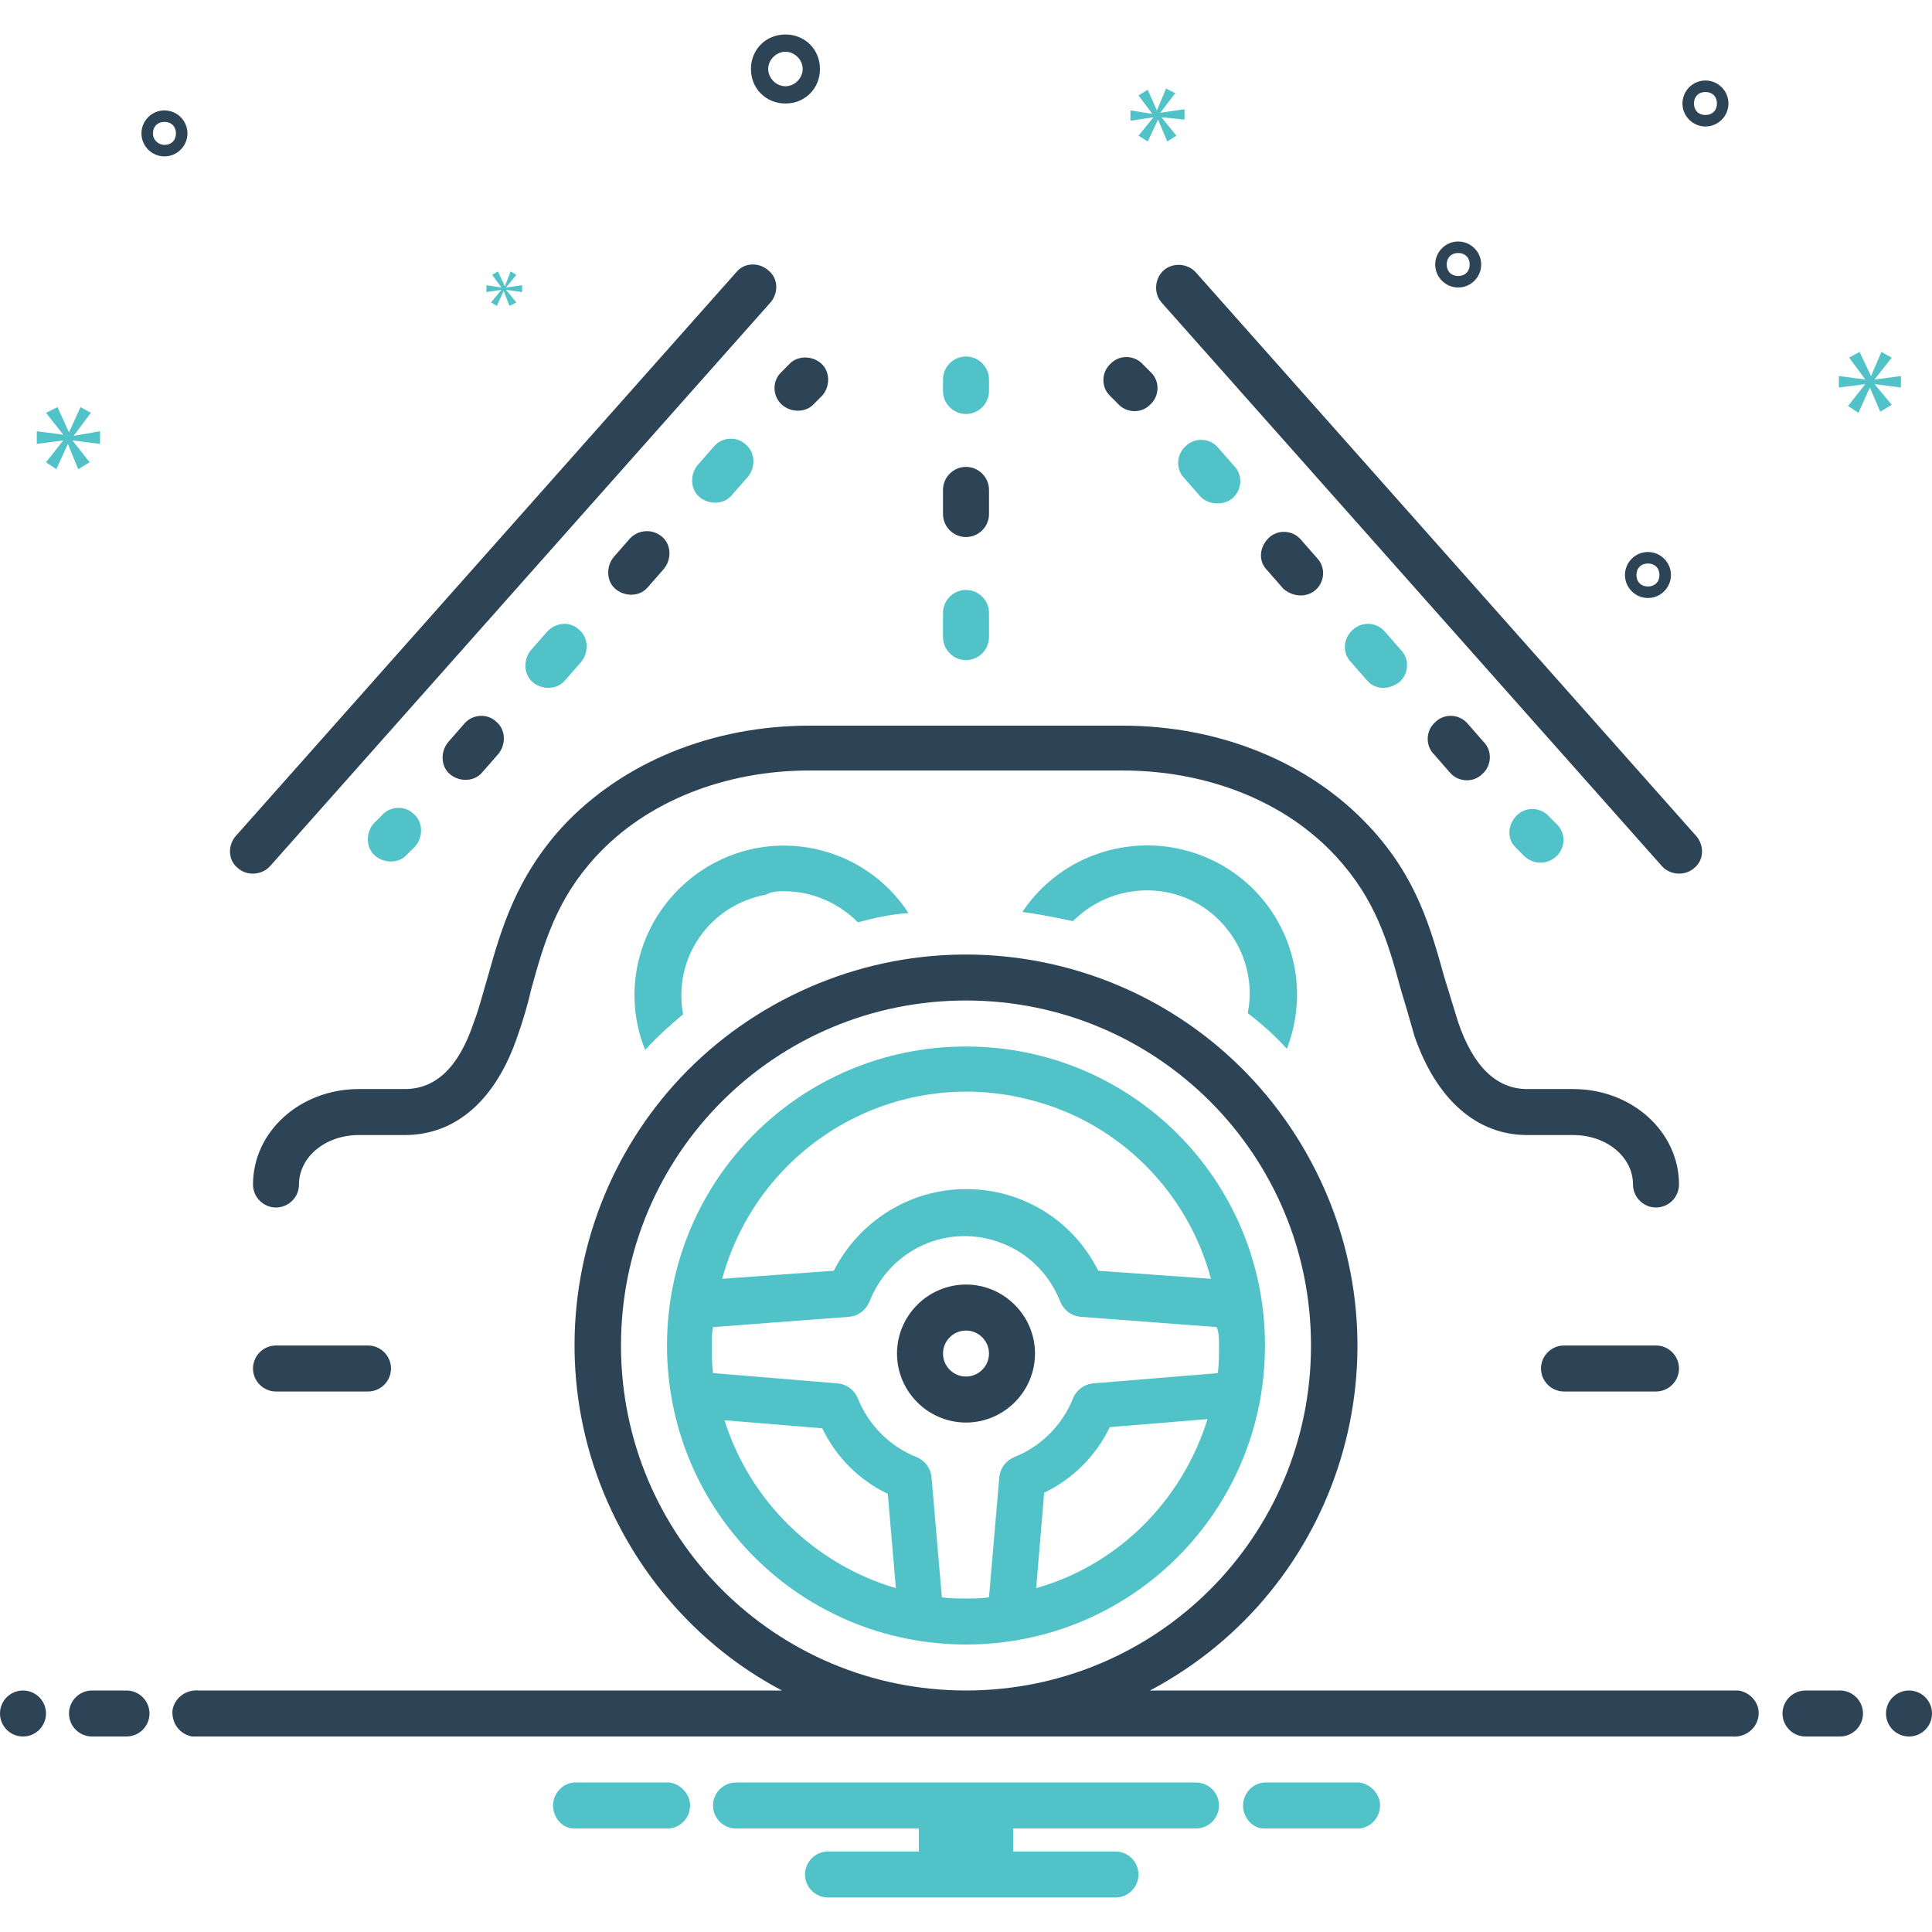 <?xml version="1.0" encoding="UTF-8"?> <svg xmlns="http://www.w3.org/2000/svg" xmlns:xlink="http://www.w3.org/1999/xlink" version="1.1" id="Layer_1" x="0px" y="0px" viewBox="0 0 168 168" style="enable-background:new 0 0 168 168;" xml:space="preserve"> <style type="text/css"> .st0{fill:#51C3C8;} .st1{fill:#2D4356;} </style> <path class="st0" d="M84,36c1.1,0,2-0.9,2-2v-1c0-1.1-0.9-2-2-2s-2,0.9-2,2v1C82,35.1,82.9,36,84,36z"></path> <path class="st1" d="M84,46.7c1.1,0,2-0.9,2-2v-2.1c0-1.1-0.9-2-2-2s-2,0.9-2,2v2.1C82,45.8,82.9,46.7,84,46.7z"></path> <path class="st0" d="M84,57.4c1.1,0,2-0.9,2-2v-2.1c0-1.1-0.9-2-2-2s-2,0.9-2,2v2.1C82,56.5,82.9,57.4,84,57.4z"></path> <path class="st1" d="M23.5,75.3l43.5-49c0.7-0.8,0.7-2.1-0.2-2.8c-0.8-0.7-2.1-0.7-2.8,0.2l-43.5,49c-0.7,0.8-0.7,2.1,0.2,2.8 c0,0,0,0,0,0C21.5,76.2,22.8,76.1,23.5,75.3z"></path> <path class="st1" d="M68,35.2c0.8,0.7,2.1,0.7,2.8-0.1l0.7-0.7c0.7-0.8,0.7-2.1-0.1-2.8s-2.1-0.7-2.8,0.1c0,0,0,0,0,0l-0.7,0.7 C67.1,33.2,67.2,34.5,68,35.2C68,35.2,68,35.2,68,35.2z"></path> <path class="st0" d="M62.1,38.8l-1.4,1.6c-0.7,0.8-0.7,2.1,0.1,2.8c0,0,0,0,0,0c0.8,0.7,2.1,0.7,2.8-0.1l1.4-1.6 c0.7-0.8,0.7-2.1-0.1-2.8C64.1,37.9,62.8,38,62.1,38.8L62.1,38.8z"></path> <path class="st0" d="M47.6,54.9l-1.4,1.6c-0.7,0.8-0.7,2.1,0.1,2.8c0,0,0,0,0,0c0.8,0.7,2.1,0.7,2.8-0.1l1.4-1.6 c0.7-0.8,0.7-2.1-0.1-2.8C49.6,54,48.4,54.1,47.6,54.9L47.6,54.9z"></path> <path class="st1" d="M54.8,46.8l-1.4,1.6c-0.7,0.8-0.7,2.1,0.1,2.8c0.8,0.7,2.1,0.7,2.8-0.1l1.4-1.6c0.7-0.8,0.7-2.1-0.1-2.8 C56.8,46,55.6,46,54.8,46.8z"></path> <path class="st1" d="M40.4,62.9L39,64.5c-0.7,0.8-0.7,2.1,0.1,2.8c0.8,0.7,2.1,0.7,2.8-0.1l1.4-1.6c0.7-0.8,0.7-2.1-0.1-2.8 C42.4,62,41.1,62.1,40.4,62.9L40.4,62.9z"></path> <path class="st0" d="M33.2,70.9l-0.7,0.7c-0.7,0.8-0.7,2.1,0.1,2.8c0.8,0.7,2.1,0.7,2.8-0.1l0,0l0.7-0.7c0.7-0.8,0.7-2.1-0.1-2.8 C35.2,70,33.9,70.1,33.2,70.9L33.2,70.9z"></path> <path class="st1" d="M147.5,72.7l-43.5-49c-0.7-0.8-2-0.9-2.8-0.2c-0.8,0.7-0.9,2-0.2,2.8l0,0l43.5,49c0.7,0.8,2,0.9,2.8,0.2 C148.2,74.8,148.2,73.5,147.5,72.7C147.5,72.7,147.5,72.7,147.5,72.7z"></path> <path class="st1" d="M97.2,35.1c0.7,0.8,2,0.9,2.8,0.1c0.8-0.7,0.9-2,0.1-2.8c0,0,0,0,0,0l-0.7-0.7c-0.7-0.8-2-0.9-2.8-0.1 c-0.8,0.7-0.9,2-0.1,2.8l0,0L97.2,35.1z"></path> <path class="st0" d="M107.2,43.3c0.8-0.7,0.9-2,0.1-2.8c0,0,0,0,0,0l-1.4-1.6c-0.7-0.8-2-0.9-2.8-0.1c-0.8,0.7-0.9,2-0.1,2.8l0,0 l1.4,1.6C105.1,43.9,106.4,44,107.2,43.3z"></path> <path class="st0" d="M121.7,59.3c0.8-0.7,0.9-2,0.1-2.8c0,0,0,0,0,0l-1.4-1.6c-0.7-0.8-2-0.9-2.8-0.1c-0.8,0.7-0.9,2-0.1,2.8 l1.4,1.6C119.6,60,120.8,60,121.7,59.3z"></path> <path class="st1" d="M114.4,51.3c0.8-0.7,0.9-2,0.1-2.8l-1.4-1.6c-0.7-0.8-2-0.9-2.8-0.1s-0.9,2-0.1,2.8l1.4,1.6 C112.4,51.9,113.6,52,114.4,51.3z"></path> <path class="st1" d="M128.9,67.3c0.8-0.7,0.9-2,0.1-2.8l-1.4-1.6c-0.7-0.8-2-0.9-2.8-0.1c-0.8,0.7-0.9,2-0.1,2.8l1.4,1.6 C126.8,68,128.1,68.1,128.9,67.3z"></path> <path class="st0" d="M135.3,74.5c0.8-0.7,0.9-2,0.1-2.8c0,0,0,0,0,0l-0.7-0.7c-0.7-0.8-2-0.9-2.8-0.1s-0.9,2-0.1,2.8l0.7,0.7 C133.3,75.2,134.5,75.2,135.3,74.5z"></path> <path class="st1" d="M136.8,94.7h-4c-2.7,0-4.7-2-6-5.8c-0.4-1.3-0.8-2.6-1.2-3.9c-1.2-4.3-2.4-8.7-6.5-13.1 c-5.2-5.6-13-8.8-21.5-8.8H70.4c-8.5,0-16.3,3.2-21.5,8.8c-4,4.4-5.3,8.8-6.5,13.1c-0.4,1.3-0.7,2.6-1.2,3.9c-1.3,3.9-3.3,5.8-6,5.8 h-4c-5.1,0-9.2,3.7-9.2,8.3c0,1.1,0.9,2,2,2s2-0.9,2-2c0-2.4,2.3-4.3,5.2-4.3h4c4.4,0,7.9-3,9.8-8.6c0.5-1.4,0.9-2.8,1.2-4.1 c1.1-4,2.2-7.8,5.6-11.5C56.2,69.7,63,67,70.4,67h27.2c7.4,0,14.2,2.7,18.6,7.5c3.4,3.7,4.5,7.4,5.6,11.5c0.4,1.3,0.8,2.7,1.2,4.1 c1.9,5.5,5.4,8.6,9.8,8.6h4c2.9,0,5.2,1.9,5.2,4.3c0,1.1,0.9,2,2,2s2-0.9,2-2C146,98.4,141.9,94.7,136.8,94.7L136.8,94.7z"></path> <path class="st0" d="M111.9,91.2c2.6-6.7-0.7-14.2-7.4-16.8c-5.7-2.2-12.2-0.2-15.6,4.9c1.5,0.2,3,0.5,4.4,0.8 c3.5-3.5,9.2-3.6,12.7-0.1c2.1,2.1,3.1,5.1,2.5,8.1C109.8,89.1,110.9,90.1,111.9,91.2z"></path> <path class="st0" d="M68.2,77.5c2.4,0,4.7,1,6.4,2.7c1.5-0.4,2.9-0.7,4.4-0.8c-3.9-6-12-7.7-18-3.7c-5.1,3.4-7.2,9.9-4.9,15.6 c1-1.1,2.1-2.1,3.3-3.1c-0.9-4.9,2.3-9.5,7.2-10.4C67.1,77.5,67.7,77.5,68.2,77.5z"></path> <path class="st0" d="M84,91c-14.4,0-26,11.6-26,26s11.6,26,26,26s26-11.6,26-26C110,102.6,98.4,91,84,91z M63,123.5l8.5,0.7 c1.2,2.5,3.2,4.5,5.7,5.7l0.7,8.2C70.8,136,65.2,130.5,63,123.5L63,123.5z M90.1,138.1l0.7-8.3c2.5-1.2,4.5-3.2,5.7-5.7l8.5-0.7 C102.8,130.5,97.2,136.1,90.1,138.1L90.1,138.1z M106,117c0,0.8,0,1.6-0.1,2.4L95,120.3c-0.8,0.1-1.4,0.6-1.7,1.3 c-0.9,2.3-2.8,4.2-5.1,5.1c-0.7,0.3-1.2,0.9-1.3,1.7L86,138.9c-0.7,0.1-1.3,0.1-2,0.1c-0.7,0-1.4,0-2.1-0.1l-0.9-10.5 c-0.1-0.8-0.6-1.4-1.3-1.7c-2.3-0.9-4.2-2.8-5.1-5.1c-0.3-0.7-0.9-1.2-1.7-1.3l-10.9-0.9c-0.1-0.8-0.1-1.6-0.1-2.4 c0-0.6,0-1.1,0.1-1.6l11.9-0.9c0.8-0.1,1.4-0.6,1.7-1.3c1.8-4.6,6.9-6.9,11.5-5.1c2.4,0.9,4.2,2.8,5.1,5.1c0.3,0.7,0.9,1.2,1.7,1.3 l11.9,0.9C106,115.9,106,116.4,106,117z M95.5,110.5c-2.2-4.4-6.6-7.1-11.5-7.1c-4.9,0-9.3,2.8-11.5,7.1l-9.7,0.7 c3.2-11.7,15.2-18.7,27-15.5c7.6,2,13.5,8,15.5,15.5L95.5,110.5z"></path> <g> <path class="st1" d="M84,111.7c-3.3,0-6,2.7-6,6s2.7,6,6,6s6-2.7,6-6C90,114.4,87.3,111.7,84,111.7z M84,119.7c-1.1,0-2-0.9-2-2 s0.9-2,2-2s2,0.9,2,2C86,118.8,85.1,119.7,84,119.7z"></path> <path class="st1" d="M32,117h-8c-1.1,0-2,0.9-2,2s0.9,2,2,2h8c1.1,0,2-0.9,2-2S33.1,117,32,117z"></path> <path class="st1" d="M144,117h-8c-1.1,0-2,0.9-2,2s0.9,2,2,2h8c1.1,0,2-0.9,2-2S145.1,117,144,117z"></path> <path class="st1" d="M68.3,9c1.7,0,3-1.3,3-3s-1.3-3-3-3s-3,1.3-3,3C65.3,7.7,66.6,9,68.3,9z M68.3,4.5c0.8,0,1.5,0.7,1.5,1.5 s-0.7,1.5-1.5,1.5S66.8,6.8,66.8,6C66.8,5.2,67.5,4.5,68.3,4.5z"></path> <path class="st1" d="M143.3,48c-1.1,0-2,0.9-2,2s0.9,2,2,2s2-0.9,2-2C145.3,48.9,144.4,48,143.3,48z M143.3,51c-0.6,0-1-0.4-1-1 s0.4-1,1-1s1,0.4,1,1C144.3,50.6,143.9,51,143.3,51z"></path> <path class="st1" d="M126.8,21c-1.1,0-2,0.9-2,2s0.9,2,2,2s2-0.9,2-2C128.8,21.9,127.9,21,126.8,21z M126.8,24c-0.6,0-1-0.4-1-1 s0.4-1,1-1s1,0.4,1,1C127.8,23.6,127.4,24,126.8,24z"></path> <path class="st1" d="M148.3,7c-1.1,0-2,0.9-2,2s0.9,2,2,2s2-0.9,2-2C150.3,7.9,149.4,7,148.3,7z M148.3,10c-0.6,0-1-0.4-1-1 s0.4-1,1-1s1,0.4,1,1C149.3,9.6,148.9,10,148.3,10z"></path> <path class="st1" d="M16.3,11.6c0-1.1-0.9-2-2-2s-2,0.9-2,2s0.9,2,2,2C15.4,13.6,16.3,12.7,16.3,11.6z M13.3,11.6c0-0.6,0.4-1,1-1 s1,0.4,1,1s-0.4,1-1,1C13.8,12.6,13.3,12.2,13.3,11.6z"></path> </g> <path class="st0" d="M6.4,37.9l1.5-2L7,35.4l-1,2.2h0l-1-2.2l-1,0.5l1.5,1.9v0l-2.3-0.3v1.1l2.3-0.3v0l-1.5,1.9l0.9,0.6l1-2.2h0 l0.9,2.2l1-0.6l-1.5-1.9v0l2.4,0.3v-1.1L6.4,37.9L6.4,37.9z"></path> <path class="st0" d="M43.6,25.2l-0.9,1.1l0.5,0.3l0.6-1.3h0l0.5,1.3l0.6-0.3l-0.9-1.1v0l1.4,0.2v-0.6l-1.4,0.2v0l0.9-1.1l-0.5-0.3 l-0.5,1.3h0l-0.6-1.3l-0.5,0.3l0.8,1.1v0l-1.3-0.2v0.6L43.6,25.2L43.6,25.2z"></path> <path class="st0" d="M165.3,33.7v-1L163,33v0l1.5-1.9l-0.9-0.5l-0.9,2.1h0l-1-2.1l-0.9,0.5l1.4,1.9v0l-2.3-0.3v1l2.3-0.3v0l-1.5,1.9 l0.9,0.6l1-2.2h0l0.9,2.1l1-0.6l-1.5-1.8v0L165.3,33.7z"></path> <path class="st0" d="M100.9,9.8l1.3-1.7l-0.8-0.4l-0.8,1.9h0l-0.8-1.8l-0.8,0.5l1.2,1.6v0l-1.9-0.3v0.9l2-0.3v0l-1.3,1.6l0.8,0.5 l0.9-1.9h0l0.8,1.9l0.8-0.5l-1.3-1.6v0l2,0.2V9.5L100.9,9.8L100.9,9.8z"></path> <circle class="st1" cx="2" cy="149" r="2"></circle> <path class="st1" d="M11,147H8c-1.1,0-2,0.9-2,2s0.9,2,2,2h3c1.1,0,2-0.9,2-2S12.1,147,11,147z"></path> <path class="st1" d="M160,147h-3c-1.1,0-2,0.9-2,2s0.9,2,2,2h3c1.1,0,2-0.9,2-2S161.1,147,160,147z"></path> <circle class="st1" cx="166" cy="149" r="2"></circle> <path class="st0" d="M118.2,155h-8.3c-1.1,0.1-1.9,1.1-1.8,2.2c0.1,1,0.9,1.8,1.8,1.8h8.3c1.1-0.1,1.9-1.1,1.8-2.2 C119.9,155.9,119.1,155.1,118.2,155z"></path> <path class="st0" d="M58.2,155h-8.3c-1.1,0.1-1.9,1.1-1.8,2.2c0.1,1,0.9,1.8,1.8,1.8h8.3c1.1-0.1,1.9-1.1,1.8-2.2 C59.9,155.9,59.1,155.1,58.2,155z"></path> <path class="st0" d="M104,155H64c-1.1,0-2,0.9-2,2s0.9,2,2,2h15.9v2H72c-1.1,0-2,0.9-2,2s0.9,2,2,2h25c1.1,0,2-0.9,2-2s-0.9-2-2-2 h-8.9v-2H104c1.1,0,2-0.9,2-2S105.1,155,104,155z"></path> <path class="st1" d="M150.7,147H100c16.6-8.8,22.9-29.4,14-46S84.6,78.2,68,87s-22.9,29.4-14,46c3.2,6,8.1,10.9,14,14H17.3 c-1.1-0.1-2.1,0.6-2.3,1.7c-0.1,1.1,0.6,2.1,1.7,2.3c0.2,0,0.3,0,0.5,0h133.4c1.1,0.1,2.1-0.6,2.3-1.7s-0.6-2.1-1.7-2.3 C151.1,147,150.9,147,150.7,147L150.7,147z M54,117c0-16.6,13.4-30,30-30s30,13.4,30,30c0,16.6-13.4,30-30,30h0 C67.4,147,54,133.6,54,117z"></path> </svg> 